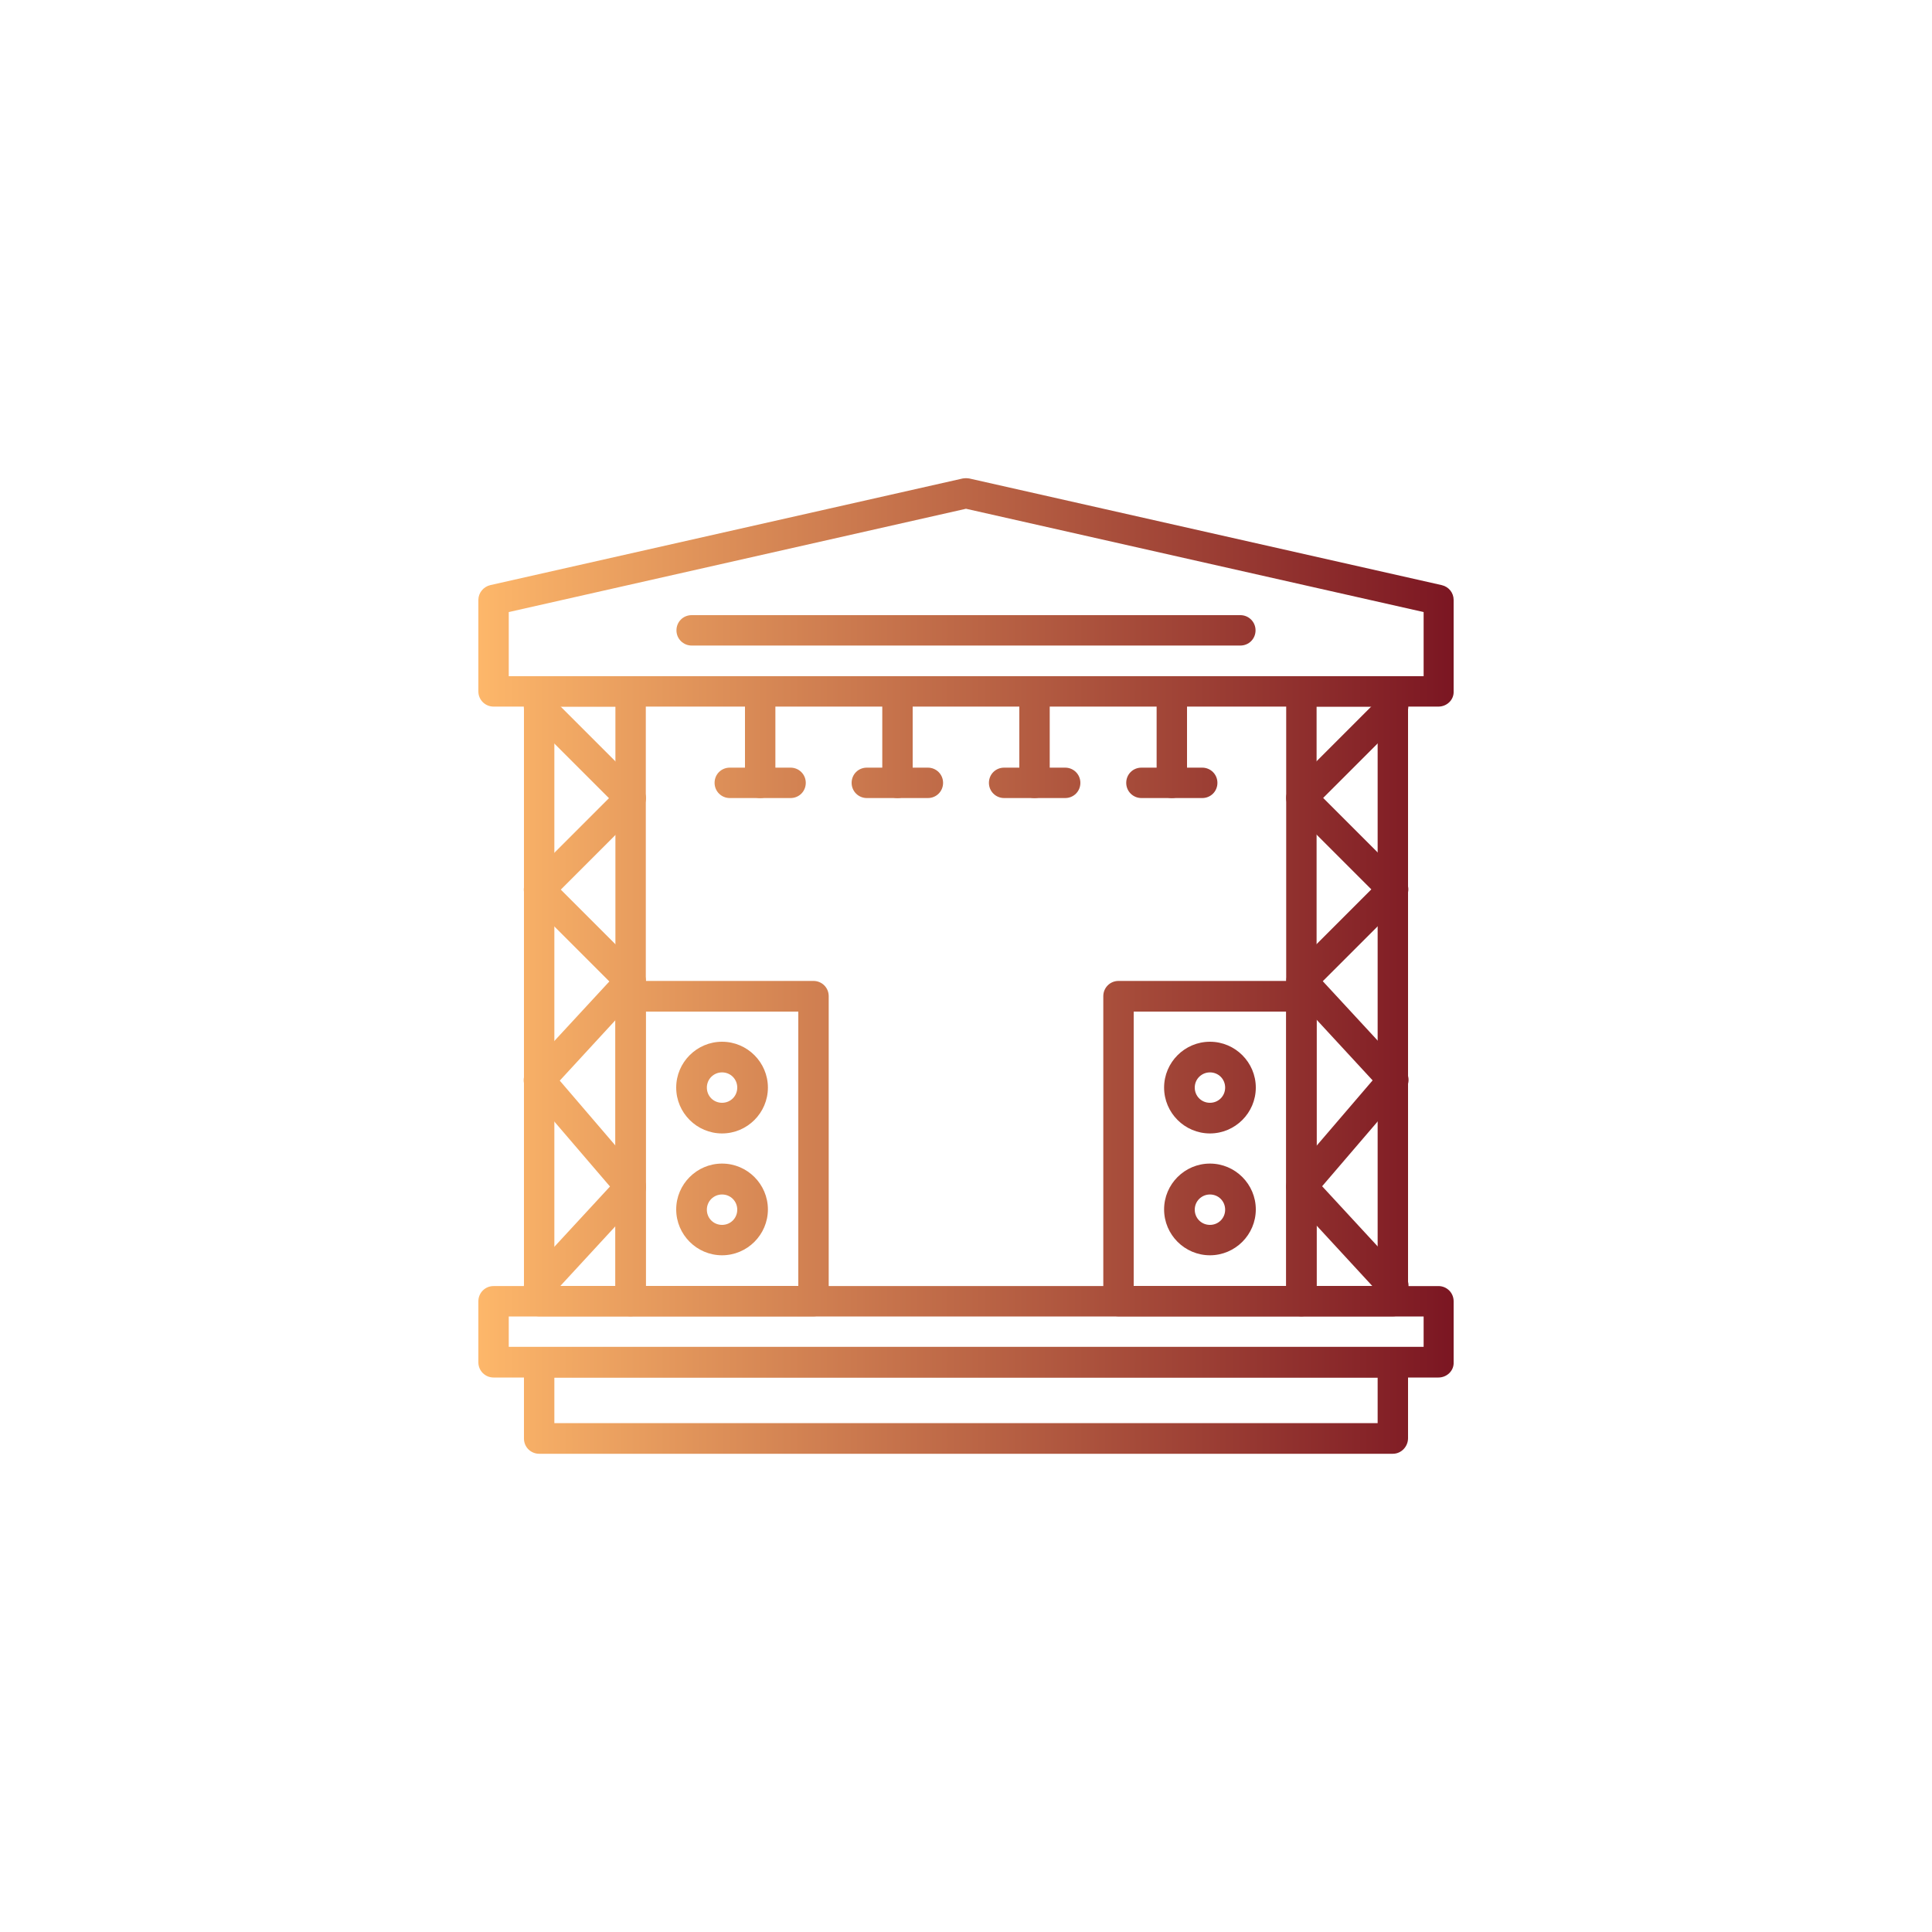 <?xml version="1.0" encoding="UTF-8"?>
<svg xmlns="http://www.w3.org/2000/svg" xmlns:xlink="http://www.w3.org/1999/xlink" viewBox="0 0 150 150">
  <defs>
    <linearGradient id="linear-gradient" x1="37.14" y1="75" x2="112.86" y2="75" gradientUnits="userSpaceOnUse">
      <stop offset="0" stop-color="#fdb76a"/>
      <stop offset="1" stop-color="#7b1622"/>
    </linearGradient>
  </defs>
  <g id="_27703_-_Stage">
    <g>
      <path fill="url(#linear-gradient)" d="M111.68,106.95H38.32c-.65,0-1.18-.52-1.18-1.18v-4.74c0-.65,.52-1.18,1.18-1.18H111.68c.65,0,1.18,.52,1.18,1.18v4.74c.03,.65-.52,1.18-1.18,1.18Zm-72.18-2.38H110.53v-2.36H39.5v2.36Z"/>
      <path fill="url(#linear-gradient)" d="M108.14,112.87H41.86c-.65,0-1.18-.52-1.18-1.18v-5.92c0-.65,.52-1.18,1.18-1.18H108.14c.65,0,1.18,.52,1.18,1.18v5.89c0,.65-.52,1.21-1.18,1.21Zm-65.11-2.38h63.93v-3.54H43.04v3.54Z"/>
      <path fill="url(#linear-gradient)" d="M111.68,54.86H38.32c-.65,0-1.18-.52-1.18-1.18v-7.1c0-.55,.39-1.02,.92-1.15l36.68-8.28c.18-.03,.34-.03,.52,0l36.68,8.28c.55,.13,.92,.6,.92,1.15v7.1c.03,.65-.52,1.18-1.18,1.18Zm-72.18-2.36H110.53v-4.98l-35.53-8.02-35.5,8.02v4.98Z"/>
      <path fill="url(#linear-gradient)" d="M48.96,102.2h-7.1c-.65,0-1.18-.52-1.18-1.18V53.68c0-.65,.52-1.18,1.18-1.18h7.1c.65,0,1.18,.52,1.18,1.18v47.34c0,.65-.52,1.18-1.18,1.18Zm-5.92-2.36h4.74V54.86h-4.74v44.98Z"/>
      <path fill="url(#linear-gradient)" d="M108.14,102.2h-7.1c-.65,0-1.18-.52-1.18-1.18V53.68c0-.65,.52-1.18,1.18-1.18h7.1c.65,0,1.18,.52,1.18,1.18v47.34c0,.65-.52,1.18-1.18,1.18Zm-5.92-2.36h4.74V54.86h-4.74v44.98Z"/>
      <path fill="url(#linear-gradient)" d="M41.86,101.03c-.29,0-.58-.1-.81-.31-.47-.45-.5-1.21-.08-1.68l6.39-6.92-6.42-7.49c-.39-.45-.37-1.13,.03-1.57l6.34-6.86-6.29-6.29c-.47-.47-.47-1.21,0-1.68l6.26-6.26-6.26-6.26c-.47-.47-.47-1.21,0-1.68s1.21-.47,1.68,0l7.1,7.1c.47,.47,.47,1.21,0,1.68l-6.26,6.26,6.26,6.26c.45,.45,.47,1.18,.03,1.65l-6.37,6.92,6.42,7.49c.39,.45,.37,1.13-.03,1.57l-7.1,7.7c-.26,.24-.58,.37-.89,.37Z"/>
      <path fill="url(#linear-gradient)" d="M108.14,101.03c-.31,0-.63-.13-.86-.39l-7.1-7.7c-.42-.45-.42-1.13-.03-1.57l6.42-7.49-6.39-6.92c-.42-.47-.42-1.18,.03-1.65l6.26-6.26-6.26-6.26c-.47-.47-.47-1.21,0-1.68l7.1-7.1c.47-.47,1.21-.47,1.68,0s.47,1.21,0,1.68l-6.26,6.26,6.26,6.26c.47,.47,.47,1.21,0,1.68l-6.29,6.29,6.34,6.86c.42,.45,.42,1.13,.03,1.57l-6.42,7.49,6.39,6.92c.45,.47,.42,1.23-.08,1.68-.24,.24-.52,.34-.81,.34Z"/>
      <g>
        <path fill="url(#linear-gradient)" d="M61.38,61.96h-4.72c-.65,0-1.18-.52-1.18-1.18s.52-1.18,1.18-1.18h4.72c.65,0,1.18,.52,1.18,1.18s-.52,1.18-1.18,1.18Z"/>
        <path fill="url(#linear-gradient)" d="M59.02,61.96c-.65,0-1.18-.52-1.18-1.18v-7.1c0-.65,.52-1.18,1.18-1.18s1.18,.52,1.18,1.18v7.1c0,.65-.52,1.18-1.18,1.18Z"/>
        <path fill="url(#linear-gradient)" d="M72.04,61.96h-4.74c-.65,0-1.18-.52-1.18-1.18s.52-1.18,1.18-1.18h4.74c.65,0,1.18,.52,1.18,1.18s-.52,1.18-1.18,1.18Z"/>
        <path fill="url(#linear-gradient)" d="M69.68,61.96c-.65,0-1.18-.52-1.18-1.18v-7.1c0-.65,.52-1.18,1.18-1.18s1.18,.52,1.18,1.18v7.1c0,.65-.52,1.18-1.18,1.18Z"/>
        <path fill="url(#linear-gradient)" d="M82.7,61.96h-4.74c-.65,0-1.18-.52-1.18-1.18s.52-1.18,1.18-1.18h4.74c.65,0,1.18,.52,1.18,1.18s-.52,1.18-1.18,1.18Z"/>
        <path fill="url(#linear-gradient)" d="M80.32,61.96c-.65,0-1.18-.52-1.18-1.18v-7.1c0-.65,.52-1.18,1.18-1.18s1.18,.52,1.18,1.18v7.1c0,.65-.52,1.18-1.18,1.18Z"/>
        <path fill="url(#linear-gradient)" d="M93.34,61.96h-4.72c-.65,0-1.18-.52-1.18-1.18s.52-1.18,1.18-1.18h4.72c.65,0,1.18,.52,1.18,1.18s-.52,1.18-1.18,1.18Z"/>
        <path fill="url(#linear-gradient)" d="M90.98,61.96c-.65,0-1.18-.52-1.18-1.18v-7.1c0-.65,.52-1.18,1.18-1.18s1.18,.52,1.18,1.18v7.1c0,.65-.52,1.18-1.18,1.18Z"/>
      </g>
      <path fill="url(#linear-gradient)" d="M63.16,102.2h-14.2c-.65,0-1.18-.52-1.18-1.18v-23.68c0-.65,.52-1.18,1.18-1.18h14.2c.65,0,1.18,.52,1.18,1.18v23.68c0,.65-.52,1.18-1.18,1.18Zm-13.02-2.36h11.84v-21.3h-11.84v21.3Z"/>
      <path fill="url(#linear-gradient)" d="M56.06,88c-1.96,0-3.56-1.6-3.56-3.56s1.6-3.56,3.56-3.56,3.56,1.6,3.56,3.56-1.6,3.56-3.56,3.56Zm0-4.74c-.65,0-1.18,.52-1.18,1.18s.52,1.18,1.18,1.18,1.18-.52,1.18-1.18-.52-1.18-1.18-1.18Z"/>
      <path fill="url(#linear-gradient)" d="M56.06,97.46c-1.96,0-3.56-1.6-3.56-3.56s1.6-3.56,3.56-3.56,3.56,1.6,3.56,3.56-1.6,3.56-3.56,3.56Zm0-4.72c-.65,0-1.18,.52-1.18,1.18s.52,1.18,1.18,1.18,1.18-.52,1.18-1.18-.52-1.18-1.18-1.18Z"/>
      <path fill="url(#linear-gradient)" d="M101.04,102.2h-14.2c-.65,0-1.18-.52-1.18-1.18v-23.68c0-.65,.52-1.18,1.18-1.18h14.2c.65,0,1.18,.52,1.18,1.18v23.68c0,.65-.52,1.18-1.18,1.18Zm-13.02-2.36h11.84v-21.3h-11.84v21.3Z"/>
      <path fill="url(#linear-gradient)" d="M93.94,88c-1.96,0-3.56-1.6-3.56-3.56s1.6-3.56,3.56-3.56,3.56,1.6,3.56,3.56-1.6,3.56-3.56,3.56Zm0-4.74c-.65,0-1.18,.52-1.18,1.18s.52,1.18,1.18,1.18,1.18-.52,1.18-1.18-.52-1.18-1.18-1.18Z"/>
      <path fill="url(#linear-gradient)" d="M93.94,97.46c-1.96,0-3.56-1.6-3.56-3.56s1.6-3.56,3.56-3.56,3.56,1.6,3.56,3.56-1.6,3.56-3.56,3.56Zm0-4.72c-.65,0-1.18,.52-1.18,1.18s.52,1.18,1.18,1.18,1.18-.52,1.18-1.18-.52-1.18-1.18-1.18Z"/>
      <path fill="url(#linear-gradient)" d="M96.3,50.12H53.7c-.65,0-1.18-.52-1.18-1.18s.52-1.18,1.18-1.18h42.6c.65,0,1.18,.52,1.18,1.18s-.52,1.18-1.18,1.18Z"/>
    </g>
  </g>
</svg>